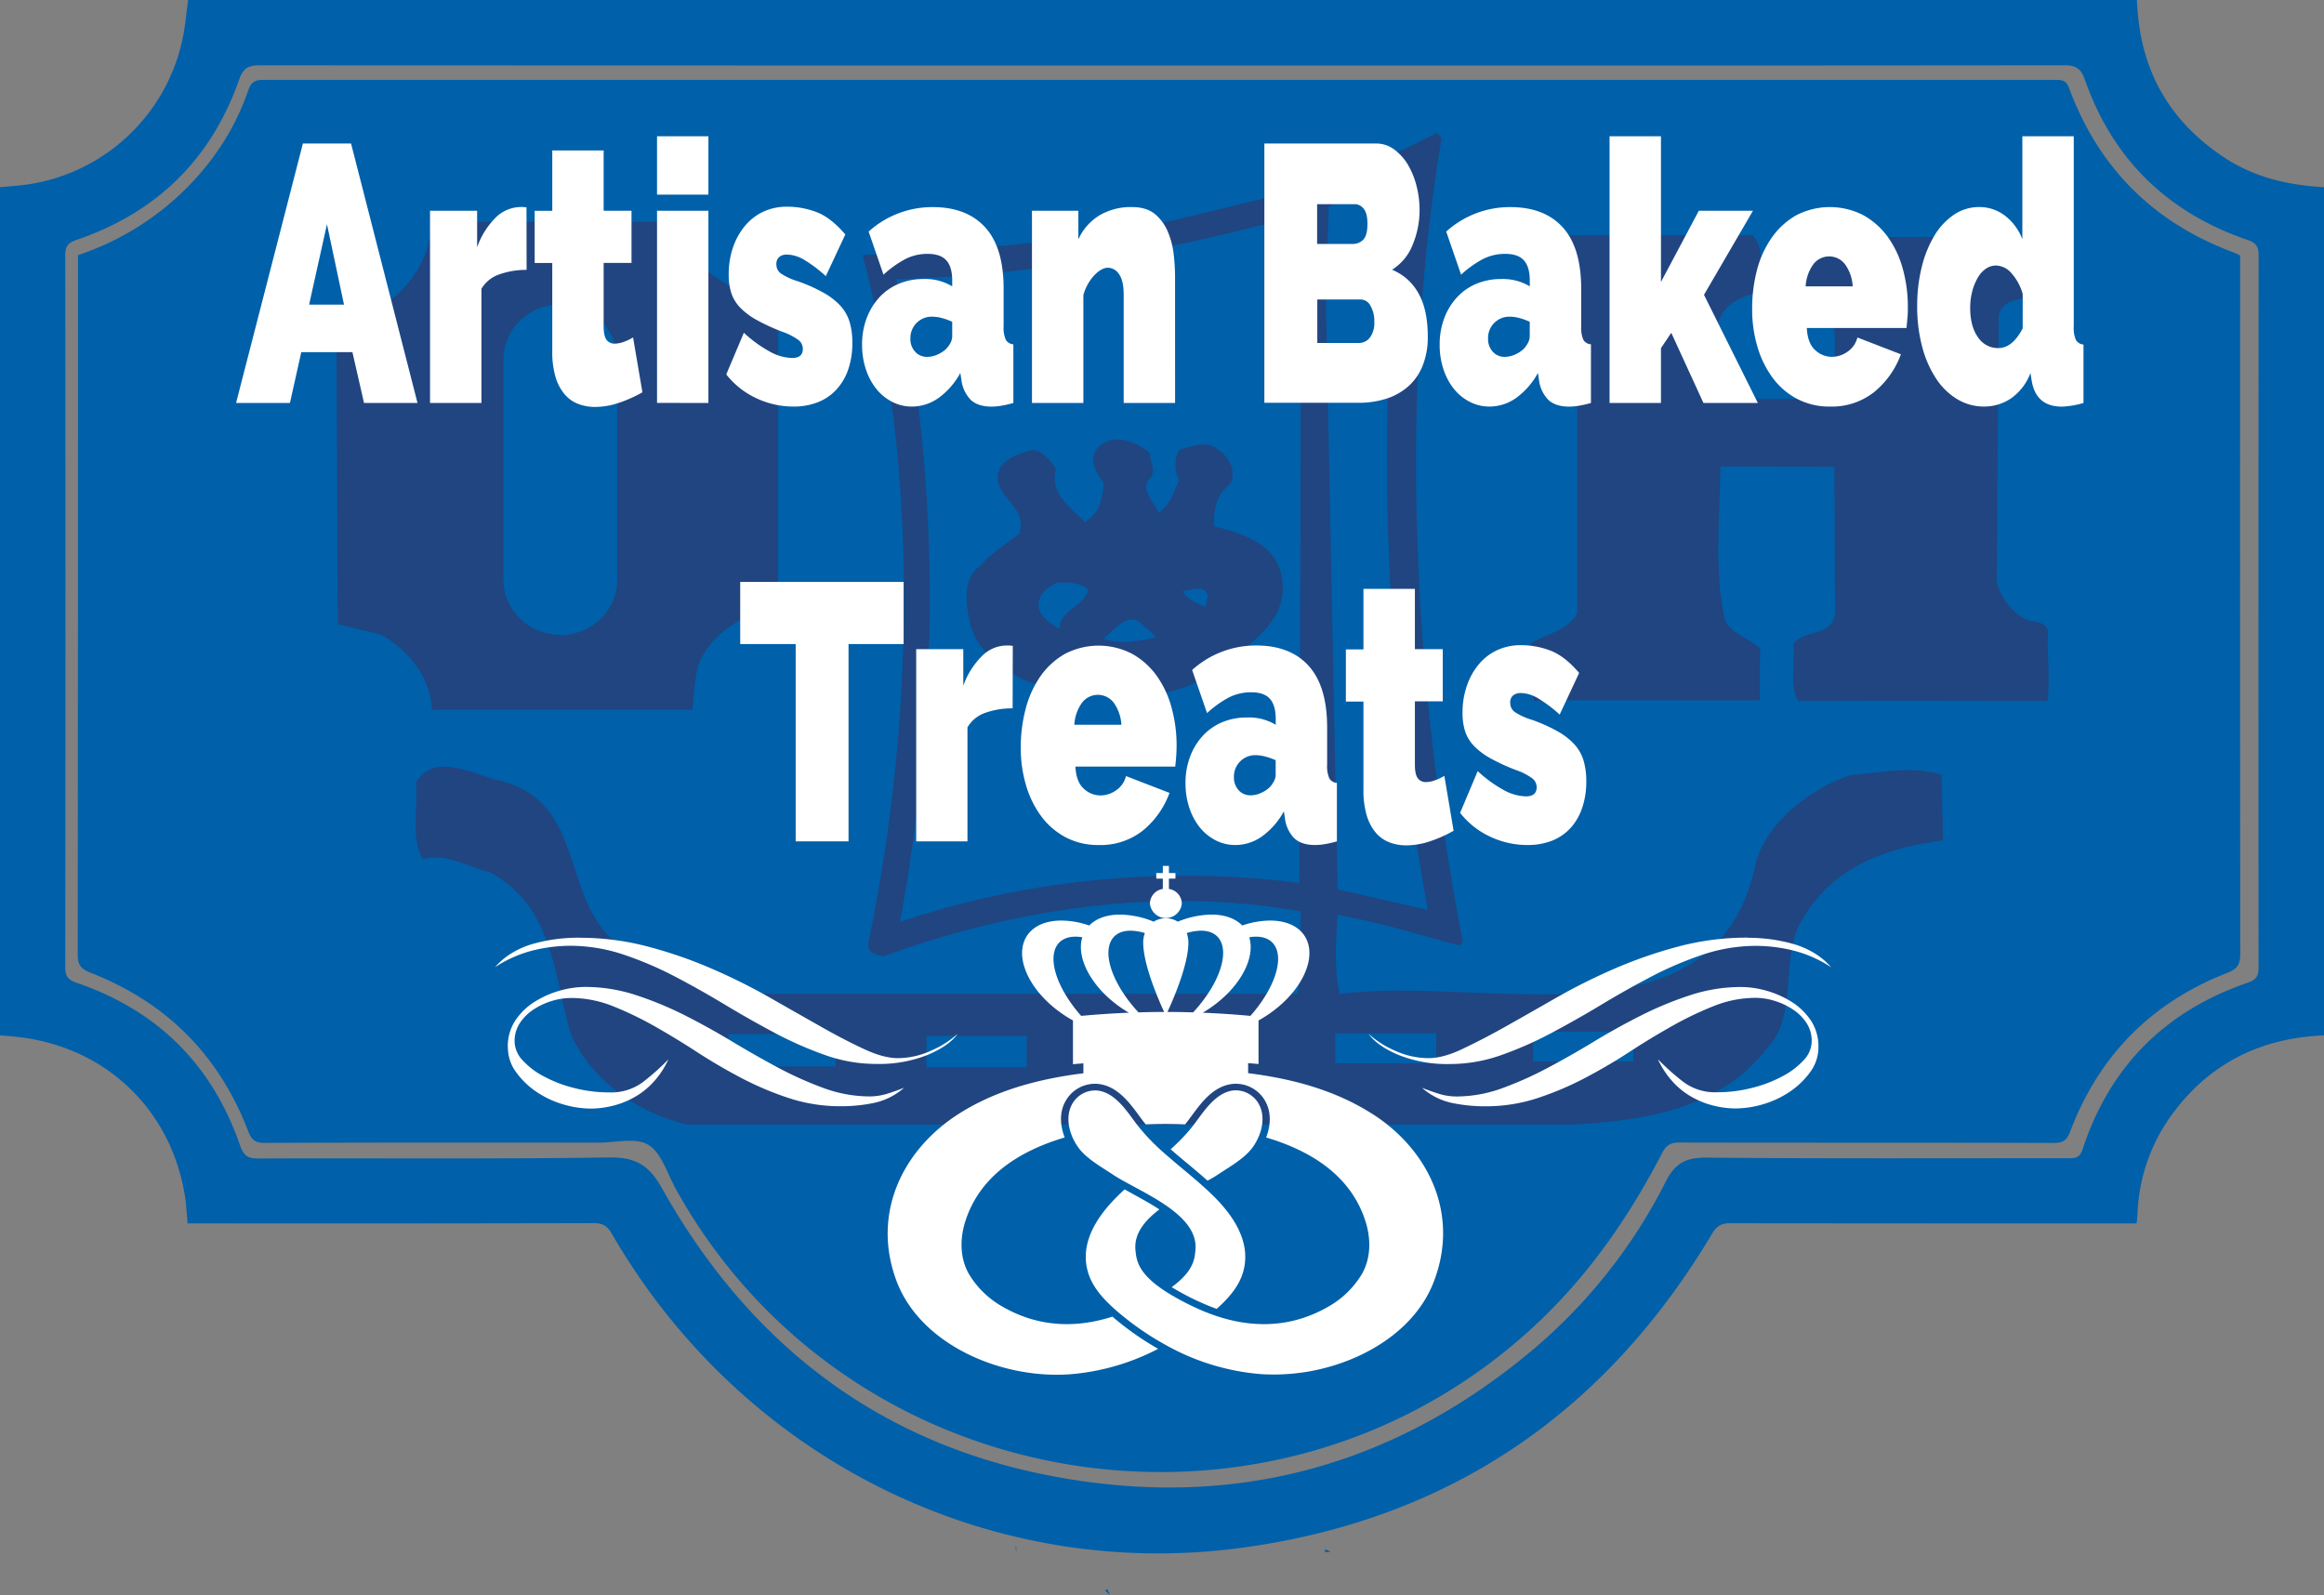 <svg xmlns="http://www.w3.org/2000/svg" viewBox="0 0 801.55 550.19"><rect x="0" y="0" width="801.55" height="550.19" fill="#808080" stroke="none"/><defs><style>.cls-1{fill:#0060a9;}.cls-2{opacity:0.74;}.cls-3{fill:#2b3c73;}.cls-4{fill:#fff;}</style></defs><title>Asset 1</title><g id="Layer_2" data-name="Layer 2"><g id="Layer_1-2" data-name="Layer 1"><path class="cls-1" d="M801.55,357.14c-21.08.87-38.52,9.06-51.46,26a61.81,61.81,0,0,0-12.85,35.2c-.06,1.05-.17,2.09-.3,3.69h-4.76q-67.73,0-135.46-.07c-3.05,0-4.62.91-6.22,3.59-36.93,62-91,98.81-162.57,108.39C340.55,545.62,255.55,502.67,211,425.53c-1.55-2.68-3.14-3.62-6.22-3.61q-67.51.16-135,.08H64.7c-.3-3.24-.42-6.28-.89-9.27C59,382.3,35.9,360.64,5.19,357.59c-1.73-.17-3.46-.3-5.19-.45V64.57c2-.18,4-.34,6-.53A64.18,64.18,0,0,0,62.9,13.75c1-4.51,1.32-9.18,2-13.75H737c.1,1.34.17,2.39.25,3.44,1.53,21.88,11.6,38.78,29.82,50.84,10.44,6.91,22.17,9.64,34.49,10.29ZM401.18,22.6q-155.7,0-311.4-.07c-4,0-5.85.79-7.32,5C72.8,55,53.92,73.36,26.4,82.75c-2.93,1-3.89,2.18-3.89,5.26q.14,122.84,0,245.67c0,3.06.92,4.29,3.85,5.3,27.82,9.5,46.75,28.16,56.39,56,1.21,3.49,2.53,4.65,6.29,4.64,40.34-.16,80.69.23,121-.36,9.19-.14,13.78,2.61,18.3,10.67,33.62,59.95,84.77,94.71,153.22,102,54.74,5.83,103.5-10.18,145.85-45.29a184.75,184.75,0,0,0,47.15-59.12c3.25-6.38,7-8.26,14.06-8.2,41.54.37,83.09.17,124.64.2,2.36,0,4,0,5-3,9.36-28.58,28.46-47.73,56.86-57.5,2.93-1,3.87-2.21,3.86-5.28Q778.91,210.86,779,88c0-3.07-.94-4.26-3.87-5.26C747.65,73.35,728.73,55,719.09,27.52c-1.47-4.18-3.36-5-7.32-5Q556.48,22.67,401.18,22.6Z"/><path class="cls-1" d="M772.63,92.47v-4.3a15.06,15.06,0,0,0-1.65-.86c-27.89-10.19-47.11-29.15-57.37-57-1-2.79-2.67-2.75-4.86-2.75q-309,0-617.95,0c-2.82,0-4.18.74-5.15,3.53-5.15,15-14,27.51-25.79,38A95.57,95.57,0,0,1,26.91,88v4.5q0,118.43-.1,236.85c0,3.64,1.27,4.95,4.41,6.18C57.38,345.73,75.59,364,85.64,390.29c1.15,3,2.5,3.95,5.7,3.94q57.49-.18,115-.07c5.87,0,12.93-1.87,17.27.74,4.5,2.71,6.47,9.74,9.36,15,59.87,108.53,208.45,131.26,298.15,45.69,17.62-16.82,31.11-36.54,42.23-58,1.35-2.6,2.94-3.49,5.88-3.48,43,.1,86,0,129,.14,3.09,0,4.57-.74,5.74-3.84,9.92-26.33,28.11-44.67,54.31-54.86,3.53-1.38,4.39-3.06,4.39-6.61Q772.56,210.68,772.63,92.47ZM456.87,535.28c.1-.3.2-.6.29-.89l1.66.82A3.05,3.05,0,0,1,456.87,535.28Zm-74.95,12.85c.31.68.61,1.37.92,2.06-.58-.49-1.15-1-1.69-1.56Zm-31.41-12.24-.24-2.58.25.24Z"/><g class="cls-2"><path class="cls-3" d="M497.23,47.58c-15.17,89.66-9.61,190.11,7.34,277.56l-1.27,1c-13.91-3.67-27.31-8.08-42-10.53-.51,8.82-1.26,18.86.76,27.2,51.07-6.38,128.44,19.84,143.1-43.12,2.53-14.7,19-27.93,33.37-32.34,10.12-.74,21.5-3.43,31.1,0l.51,22.54c-19.21,2.45-37.42,8.82-48,26.45-9.11,13.23-1,33.57-13.15,45.82-15.93,20.09-40.71,24.25-65.74,25.72H236.81c-16.94-4.16-32.36-14.7-39.95-31.11-5.81-20.09-5.81-43.86-27.81-55.86-7.84-1.71-13.9-6.61-23.26-4.65-4.3-7.35-1.52-17.64-2.28-26.46,6.83-10.78,20.23-2.21,29.08-.49,33.38,8.57,17.7,48.5,48.55,61,11.12,6.12,22.5,11.27,35.9,12.5H447.42c2.28-8.83.76-18.87,1.27-28.43-49.31-8.81-100.38-.49-143.87,15.44-3-.49-5.81-1.23-5.31-4.66,15.68-74.72,17.7-163.65-2-237.14,36.16-2,72.31-4.17,106.19-11.76l38.44-9.31c3.53-4.41,3.78-12,10.86-13.47,4.3-.5,7.59,2.69,9.62,5.88,11.62-2.7,22.24-8.09,32.86-13.48Z"/><path class="cls-1" d="M484.59,61.54c-11.13,82.31-6.58,173,7.84,252.33l-31.1-7.1L457.28,102.7l1-31.61C467.4,68.89,475.49,64,484.59,61.54Z"/><path class="cls-1" d="M448.69,114.46l-.51,190.11c-47.53-6.13-96.08-.74-137.79,13.47,13.14-70.55,14.66-151.89-1.27-221.71,48.29-1.47,93.8-9.8,137.8-21.81Z"/><path class="cls-3" d="M396.6,156.35c0,2.69,2,5.39.51,8.08-4.55,4.17,1,8.58,2.53,12.5,3.54-2.21,5.31-7.35,7.08-11.27a11.12,11.12,0,0,1,0-10.54c4.29-1,9.6-3.43,13.4,0,3.79,2.45,6.32,7.11,4.29,11.76-5.05,3.68-6.06,9.56-5.56,14.7,9.86,2.45,21.49,6.13,23.27,17.64,3,17.4-15.93,25.48-26.81,34.79-17.7,10-42.47,5.88-61.18,1-8.6-4.17-17.19-10.53-19.47-19.84-1.52-6.37-3-15.68,3.54-20.09,4-4.66,8.85-7.35,13.4-11,3.28-10.53-11.13-13-6.57-23,3-3.67,7.33-4.9,11.37-5.88,3.79.74,5.57,3.68,7.84,6.37-2.53,8.58,5.05,13.48,9.86,18.38,4.81-2,6.32-8.33,6.57-13.48-2.53-3.18-5.31-7.84-2.27-11.76C383.2,149,392.05,152.18,396.6,156.35Z"/><path class="cls-3" d="M391,159.78l-1.77,10a119.84,119.84,0,0,1,8.34,15.93l-9.1,4.65c-3.79-.73-6.82-3.18-10.11-4.65,6.57-2.94,6.32-11.76,7.83-18.37,2.28-3.93-5.3-6.87,0-9.32C388,158.31,390.79,157.33,391,159.78Z"/><path class="cls-3" d="M418.85,161.49c1,3.68-3.54,5.39-4,8.33-2,4.66-.51,12.5-6.07,14.21h-6.07c2.53-5.14,6.58-10.78,9.1-16.65,1.52-3.19-3.54-7.85,1.77-8.83C415.57,159,418.35,159,418.85,161.49Z"/><path class="cls-3" d="M358.93,163.94c-.25,1.72-1.77,3.19-1.26,5.39,3.79,4.66,9.35,9.81,12.13,15.19l-12.13-1.71c-3.29-5.15-.26-14.7-7.84-16.42-1-2.2,1.77-3.43,3-4.16C354.88,162.72,358.43,160.76,358.93,163.94Z"/><path class="cls-3" d="M434.78,194.57c2.28,3.92,2,9.55,1.26,14-5.05,8.09-15.16,14.95-22.5,20.58-16.94,10.29-40.45,6.13-58.4,1.23-6.83-3.43-12.39-8.83-15.17-15.93,0-3.92-2-8.08-.51-12.25,4.05-6.61,8.85-11.51,16.44-13.47,10.11.24,19.72,1.22,27.81,5.88-4.55,9.31-13.4-3.19-21.74,1.71a17.31,17.31,0,0,0-9.87,9.31c.51,4.66.76,9.31,5.06,12.5,13.65,10.77,38.43,12,53.85,3.42,5.82-2.69,9.11-8.33,11.64-13.47a11.54,11.54,0,0,0-4.81-10c-17.44-1-29.83,9.8-42.48,19.35l-.75,2.45c-1.77-1.47-5.06.49-6.58-1.71,11.63-7.6,20.48-23,34.64-27.69C412.79,187.71,427.45,184.52,434.78,194.57Z"/><path class="cls-1" d="M375.36,203.39c-1.26,5.88-10.11,7.1-9.86,13.47-3-1.22-6.82-4.41-7.33-7.59-.25-4.17,3.29-7.11,6.83-8.34C368.79,200.93,372.58,200.93,375.36,203.39Z"/><path class="cls-1" d="M416.58,205.59l-.76,3.68c-2.78-1-6.57-2.45-7.84-5.39C411.27,203.63,415.57,201.43,416.58,205.59Z"/><path class="cls-3" d="M411.77,214.41l-7.33,4.16c.51-5.39-16.69-7.83-4.3-12.24C404.19,208.28,408,211.47,411.77,214.41Z"/><path class="cls-1" d="M398.88,219.8c-5.06,1-12.39,2.94-18.21.49,3.55-2.94,7.59-8.57,12.14-5.88Z"/><rect class="cls-1" x="528.75" y="355.87" width="34.57" height="10.31"/><rect class="cls-1" x="385.43" y="356.44" width="35.46" height="11.17"/><rect class="cls-1" x="460.49" y="356.44" width="34.87" height="10.31"/><rect class="cls-1" x="319.53" y="357.3" width="34.57" height="10.88"/><rect class="cls-1" x="251.27" y="356.72" width="36.94" height="11.17"/><path class="cls-3" d="M604.33,81.15c5,4,1.83,13.29,2.74,19.71-5.94.89-12.57,4-14.4,10.19v25.47l1.83,1.11h37.26l1.14-1.55c-1.83-12.85,5-30.79-10.52-36.33h-2.74c.69-6-1.83-13.29,2.29-17.94h78.86c4.12,4.87,1.6,13.51,2.29,20.16-5,1.33-12.34.66-13.72,6.86l-.68,91.93c1.37,5.53,5.49,11.07,11,13.29,2.74.44,7.32.88,6.63,4.87-.23,7.53.8,15.73-.12,22.82-34.13-.1-77.12-.07-86.06,0-3-5.54-.91-13.07-1.6-19.71,4.12-5.1,12.8-2.21,14.4-10l-.26-51-39.28-.14c-.23,17.49-2.29,36.77,1.6,53.16,2.74,5.09,8.68,6.2,12.11,9.74-.23,5.76,0,14.38-.17,17.79-16.12.06-73.54-.19-77.78.15-2-5.76-.69-13.07-1.14-19.71,5.26-3.55,12.8-4.21,16-10.63V112.16c-3.43-4.43-7.77-9.08-13.72-8.64C526.15,98.2,528.66,90,528,83.36l2.28-2.21Z"/><path class="cls-3" d="M234.68,76.55c.24,12.11,12.25,20.49,22.58,24.67l11.05,2.33V209.69c-11.05,1.39-22.58,8.38-27.15,18.85-1.68,5.12-1.68,10.94-2.4,16.29H148.92c-.24-10.7-7.68-20.25-17.29-25.83l-15.14-3.73L116,110.07c6.72-2.56,14.17-3.49,20.17-7.68,7.93-7.22,12.25-15.6,12.73-25.84Z"/><path class="cls-1" d="M193.25,219.08c10.84,0,19.62-8.52,19.62-19V124c0-10.5-8.78-19-19.62-19h0c-10.83,0-19.61,8.51-19.61,19v76c0,10.49,8.78,19,19.61,19Z"/></g><path class="cls-4" d="M407.61,311.63a5.19,5.19,0,0,0-4.45-5v-3.55h2.25v-1.93h-2.25v-2.46h-2.1v2.46H398.8v1.93h2.26v3.55a5.19,5.19,0,0,0-4.45,5,5.52,5.52,0,0,0,11,0Zm-15.16,76.7-.26-.34c-3.36-4.4-7.49-11.25-13.87-11.84a9.13,9.13,0,0,0-8.44,4.52c-1.94,3.36-1.66,7.39-.24,11a19.48,19.48,0,0,0,2.31,4.21c2.73,3.76,7.82,6.58,11.77,9.21,1.66,1.11,3.73,2.26,6,3.49,3.88,2.11,8.33,4.43,12.26,7.11,6.11,4.17,10.93,9.18,10.33,15.52-.29,3.17-.71,7.31-8.2,12.78a89.51,89.51,0,0,0,10.17,5.33c1.8.82,3.58,1.53,5.35,2.16,4-3.55,7.58-7.6,9.05-12.47,2.89-9.58-2.34-18.37-9.08-25.36h0c-1.69-1.76-3.51-3.43-5.36-5.07-4-3.54-8.25-6.9-12.26-10.44A73.18,73.18,0,0,1,392.45,388.33Zm27.77,16.73c3.09-2.06,6.86-4.24,9.67-6.89a17.47,17.47,0,0,0,2.1-2.32,19.48,19.48,0,0,0,2.31-4.21c1.42-3.58,1.7-7.61-.24-11a9.13,9.13,0,0,0-8.44-4.52c-6.38.59-10.51,7.44-13.87,11.84l-.26.34c-1,1.25-2,2.45-3.11,3.62-1.45,1.57-3,3.06-4.61,4.52,1.94,1.71,3.93,3.37,5.9,5,2.27,1.89,4.57,3.83,6.81,5.83C417.87,406.53,419.13,405.79,420.22,405.06Zm53-20.88c-12.27-7.83-26.71-12-42.74-14v-3.47c1.2.11,2.4.2,3.59.32V352c6.48-3.59,12.19-8.91,15.28-14.89,5.58-10.8.53-19.56-11.28-19.57a30.35,30.35,0,0,0-9.61,1.7c-2.31-2.35-5.92-3.76-10.62-3.76a31.7,31.7,0,0,0-11.61,2.44,7.92,7.92,0,0,0-8.32,0,31.7,31.7,0,0,0-11.61-2.44c-4.7,0-8.31,1.41-10.62,3.76a30.35,30.35,0,0,0-9.61-1.7c-11.81,0-16.86,8.77-11.28,19.57,3.09,6,8.8,11.3,15.28,14.89v15.1c1.19-.12,2.39-.21,3.59-.32v3.44c-16.14,2-30.67,6.14-43,14-19.19,12.23-30.15,34.18-21.51,57.49,8.13,21.91,35.77,34,59.73,32.35a79.29,79.29,0,0,0,30.57-8.79,101,101,0,0,1-15.41-10.79l-.36-.32c-13.16,4.24-26.48,3.54-38.95-4.05a31.54,31.54,0,0,1-10.53-10.62c-3.15-5.47-3.17-12.13-1.3-18.08,4.95-15.69,18.49-24.33,34.31-29.05-1.53-4-2-8.65.42-12.75a11.63,11.63,0,0,1,10.92-5.74c6.72.62,10.95,6.38,14.34,11,.55.75,1.08,1.47,1.59,2.13.23.29.47.57.7.85q3.39-.15,6.77-.15c2.26,0,4.51.05,6.77.15l.7-.85c.51-.66,1-1.38,1.59-2.13,3.4-4.63,7.62-10.39,14.34-11a11.66,11.66,0,0,1,10.92,5.74c2.38,4.1,1.95,8.79.42,12.75,15.82,4.72,29.36,13.36,34.31,29.05,1.87,5.95,1.85,12.61-1.3,18.08a31.45,31.45,0,0,1-10.53,10.62c-13.31,8.1-27.58,8.35-41.61,3.13-1.48-.55-3-1.15-4.43-1.82a85.48,85.48,0,0,1-11.18-6c-9.55-6.19-10-10.79-10.33-14.23-.53-5.6,3.17-10.17,8.25-14-3.19-2.12-6.75-4-10-5.82l-2-1.1q-1.8,1.65-3.48,3.39c-6.74,7-12,15.78-9.08,25.36,1.65,5.47,6,9.89,10.51,13.74l.58.48A97.94,97.94,0,0,0,402,463.91,80.22,80.22,0,0,0,435,474a70.28,70.28,0,0,0,30.68-5c13.2-5.35,24.37-14.7,29-27.32C503.42,418.36,492.45,396.41,473.26,384.18ZM372.9,350.42a48.93,48.93,0,0,1-5.45-7.4c-6.8-11.42-4.95-20.33,4.12-19.91a14.82,14.82,0,0,1,1.72.19c-1,3.27-.5,7.31,1.77,11.7,2.93,5.68,8.21,10.77,14.28,14.33Q381.11,349.66,372.9,350.42Zm19.76-1.21a50.31,50.31,0,0,1-6.25-8.25c-6.8-11.41-5-20.33,4.13-19.91a18.6,18.6,0,0,1,4.33.8,9.59,9.59,0,0,0-.58,3.27c0,7.74,5.4,20,7.22,23.94C398.56,349.06,395.61,349.12,392.66,349.21Zm10-.15c1.82-3.93,7.22-16.2,7.22-23.94a9.59,9.59,0,0,0-.58-3.27,18.6,18.6,0,0,1,4.33-.8c9.08-.42,10.93,8.5,4.13,19.91a50.31,50.31,0,0,1-6.25,8.25C408.61,349.12,405.66,349.06,402.71,349.06Zm12.17.27c6.06-3.56,11.35-8.65,14.28-14.33,2.27-4.39,2.75-8.43,1.77-11.7a14.9,14.9,0,0,1,1.71-.19c9.08-.42,10.93,8.49,4.13,19.91a48.93,48.93,0,0,1-5.45,7.4Q423.12,349.67,414.88,349.33Z"/><path class="cls-4" d="M104.47,49.5h16.61L144,139H125.55l-4-17.52H103.91L100,139H81.42Zm14.18,55.58-5.88-27.73-6.16,27.73Z"/><path class="cls-4" d="M181.63,93.1a27.34,27.34,0,0,0-9.33,1.52,11.39,11.39,0,0,0-6.25,5V139H148.32V72.69h16.24v12.6A27.33,27.33,0,0,1,171,75a12.56,12.56,0,0,1,10.59-3.47Z"/><path class="cls-4" d="M221.57,135.32a45.79,45.79,0,0,1-8,3.6,25.94,25.94,0,0,1-8.35,1.45,16.19,16.19,0,0,1-5.69-1,11.67,11.67,0,0,1-4.72-3.28,16.47,16.47,0,0,1-3.17-5.92,30.2,30.2,0,0,1-1.16-9.08V90.71h-6.07v-18h6.07V51.89h17.72v20.8h9.61v18h-9.61v21.93c0,2.18.34,3.72,1,4.6a3.35,3.35,0,0,0,2.8,1.32,9.46,9.46,0,0,0,3-.57,16.84,16.84,0,0,0,3.35-1.57Z"/><path class="cls-4" d="M226.61,67.14V47h17.72V67.14Zm0,71.84V72.69h17.72V139Z"/><path class="cls-4" d="M273.54,140.24a29.87,29.87,0,0,1-12.6-2.84,28.29,28.29,0,0,1-10.45-8.25l6.07-14.37a44.11,44.11,0,0,0,8.82,6.43,16.73,16.73,0,0,0,7.79,2.27c2.48,0,3.73-1,3.73-3.15a3.87,3.87,0,0,0-1.45-3,21.15,21.15,0,0,0-5.64-2.9,67.94,67.94,0,0,1-8.73-4,24.39,24.39,0,0,1-5.69-4.22,13.28,13.28,0,0,1-3.12-5,20.36,20.36,0,0,1-.94-6.55,28.34,28.34,0,0,1,1.49-9.33A23.21,23.21,0,0,1,257,77.85,18.19,18.19,0,0,1,263.32,73a19.1,19.1,0,0,1,8.07-1.7,28.36,28.36,0,0,1,10.31,1.89q4.91,1.89,9.85,7.69l-6.72,14.37a46.91,46.91,0,0,0-7.65-5.74,12.08,12.08,0,0,0-5.79-1.7,4,4,0,0,0-2.61.82,3.13,3.13,0,0,0-1,2.58,3.78,3.78,0,0,0,1.5,3.09A21.58,21.58,0,0,0,275.13,97a55.57,55.57,0,0,1,8.95,4,23.25,23.25,0,0,1,5.84,4.54,14.54,14.54,0,0,1,3.12,5.54,24.78,24.78,0,0,1,.93,7.12,27.75,27.75,0,0,1-1.4,9.2,19.7,19.7,0,0,1-4.05,6.94,17.47,17.47,0,0,1-6.44,4.41A22.8,22.8,0,0,1,273.54,140.24Z"/><path class="cls-4" d="M314.5,140.24a14.66,14.66,0,0,1-6.81-1.64,16.8,16.8,0,0,1-5.46-4.47,21.51,21.51,0,0,1-3.59-6.75,26.47,26.47,0,0,1-1.31-8.44,25.57,25.57,0,0,1,1.59-9.2,22.05,22.05,0,0,1,4.38-7.18A19.2,19.2,0,0,1,310,97.89a21.69,21.69,0,0,1,8.53-1.64,18,18,0,0,1,9.89,2.52v-2c0-3.11-.66-5.42-2-6.93s-3.5-2.27-6.49-2.27a16.6,16.6,0,0,0-7.74,1.83,36,36,0,0,0-7.47,5.35l-5.13-14.87a32.74,32.74,0,0,1,22.12-8.44q11.74,0,18.1,7t6.34,21.18v12.85a10.45,10.45,0,0,0,.75,4.73,3.27,3.27,0,0,0,2.61,1.57V139a33.89,33.89,0,0,1-4.06.94,21.2,21.2,0,0,1-3.4.32q-4.77,0-7.23-2.33a11.73,11.73,0,0,1-3.22-6.87l-.38-2.4a25.89,25.89,0,0,1-7.55,8.64A15.87,15.87,0,0,1,314.5,140.24Zm5.32-17.14a8.58,8.58,0,0,0,3.27-.69,11.1,11.1,0,0,0,3-1.83,9,9,0,0,0,1.68-2.21,5,5,0,0,0,.65-2.46V111a20.57,20.57,0,0,0-3.45-1.26,12.79,12.79,0,0,0-3.36-.5A7.34,7.34,0,0,0,314,116.8a6.38,6.38,0,0,0,1.64,4.53A5.4,5.4,0,0,0,319.82,123.1Z"/><path class="cls-4" d="M405.29,139H387.56V101.67c0-3.27-.54-5.65-1.63-7.12a4.67,4.67,0,0,0-3.78-2.2q-2.23,0-4.76,2.64a16.36,16.36,0,0,0-3.73,6.81V139H355.93V72.69h16v9.83a18.9,18.9,0,0,1,7.32-8.26,21.22,21.22,0,0,1,11.15-2.83c3.36,0,6,.81,8,2.45A15.91,15.91,0,0,1,402.82,80a28.21,28.21,0,0,1,2,7.81,68.39,68.39,0,0,1,.46,7.56Z"/><path class="cls-4" d="M492.44,116a26.19,26.19,0,0,1-1.87,10.4,18.9,18.9,0,0,1-5.13,7.12,21.25,21.25,0,0,1-7.6,4.1,31.42,31.42,0,0,1-9.19,1.32H436.08V49.5h38.45a10.47,10.47,0,0,1,6.25,2,17.93,17.93,0,0,1,4.76,5.23,27.66,27.66,0,0,1,3,7.31,33.2,33.2,0,0,1,1.07,8.38,31,31,0,0,1-2.38,12,17.6,17.6,0,0,1-7.14,8.63,18.08,18.08,0,0,1,9,7.88Q492.43,106.59,492.44,116ZM454.28,70.42V84.15h12.41a5,5,0,0,0,3.4-1.38c1-.93,1.54-2.77,1.54-5.55,0-2.43-.43-4.18-1.3-5.23a3.91,3.91,0,0,0-3.08-1.57ZM474,111a10.61,10.61,0,0,0-1.3-5.48,3.85,3.85,0,0,0-3.36-2.21h-15v15h14.37a4.71,4.71,0,0,0,3.78-1.89A8.43,8.43,0,0,0,474,111Z"/><path class="cls-4" d="M513.71,140.24a14.69,14.69,0,0,1-6.81-1.64,17,17,0,0,1-5.46-4.47,21.51,21.51,0,0,1-3.59-6.75,26.47,26.47,0,0,1-1.31-8.44,25.57,25.57,0,0,1,1.59-9.2,21.9,21.9,0,0,1,4.39-7.18,19.16,19.16,0,0,1,6.67-4.67,21.74,21.74,0,0,1,8.54-1.64,18,18,0,0,1,9.89,2.52v-2q0-4.67-2-6.93c-1.34-1.52-3.5-2.27-6.48-2.27a16.67,16.67,0,0,0-7.75,1.83,36,36,0,0,0-7.46,5.35l-5.13-14.87a32.72,32.72,0,0,1,22.11-8.44q11.76,0,18.1,7t6.35,21.18v12.85a10.48,10.48,0,0,0,.74,4.73,3.28,3.28,0,0,0,2.62,1.57V139a34.8,34.8,0,0,1-4.06.94,21.32,21.32,0,0,1-3.41.32q-4.75,0-7.23-2.33a11.79,11.79,0,0,1-3.22-6.87l-.37-2.4a26,26,0,0,1-7.56,8.64A15.85,15.85,0,0,1,513.71,140.24ZM519,123.1a8.58,8.58,0,0,0,3.27-.69,11.1,11.1,0,0,0,3-1.83,9,9,0,0,0,1.68-2.21,5,5,0,0,0,.66-2.46V111a21.24,21.24,0,0,0-3.45-1.26,12.9,12.9,0,0,0-3.36-.5,7.32,7.32,0,0,0-7.56,7.56,6.38,6.38,0,0,0,1.63,4.53A5.4,5.4,0,0,0,519,123.1Z"/><path class="cls-4" d="M587.52,139l-11.1-24.2-3.55,5.29V139H555.14V47h17.73V97.26l13.06-24.57H604.6l-16.89,29L606.28,139Z"/><path class="cls-4" d="M631.19,140.24a23.83,23.83,0,0,1-11.48-2.71,25,25,0,0,1-8.44-7.37,34.33,34.33,0,0,1-5.18-10.72,45.06,45.06,0,0,1-1.77-12.73A52.38,52.38,0,0,1,606,93.1a34.46,34.46,0,0,1,5.14-11.21,25.9,25.9,0,0,1,8.39-7.63,25.17,25.17,0,0,1,23.19,0,26.14,26.14,0,0,1,8.45,7.56,34.14,34.14,0,0,1,5.13,11,48.74,48.74,0,0,1,1.72,13c0,1.26,0,2.54-.14,3.85s-.2,2.45-.32,3.46H623.17c.18,3.53,1.15,6.07,2.89,7.63a8.4,8.4,0,0,0,5.69,2.33,9.45,9.45,0,0,0,5.46-1.77,8.35,8.35,0,0,0,3.41-4.91l15,5.8a30,30,0,0,1-9.19,13A23.44,23.44,0,0,1,631.19,140.24ZM639,98.77a14.44,14.44,0,0,0-2.61-7.56,6.86,6.86,0,0,0-11,0,14.35,14.35,0,0,0-2.62,7.56Z"/><path class="cls-4" d="M684.38,140.24a17.88,17.88,0,0,1-9.29-2.52,22.84,22.84,0,0,1-7.32-7.12,36.76,36.76,0,0,1-4.81-11,53.08,53.08,0,0,1-1.72-13.92,55.61,55.61,0,0,1,1.58-13.62,38.78,38.78,0,0,1,4.43-10.9A22.85,22.85,0,0,1,674,74a15.43,15.43,0,0,1,8.68-2.58,14.45,14.45,0,0,1,8.72,2.89,18.48,18.48,0,0,1,6.11,8.2V47h17.73v65.54a10.45,10.45,0,0,0,.75,4.73,3.26,3.26,0,0,0,2.61,1.57V139a29.47,29.47,0,0,1-7.46,1.26q-9.06,0-10.45-9.2l-.38-2.4a18.59,18.59,0,0,1-6.81,8.83A16.62,16.62,0,0,1,684.38,140.24Zm4.85-20.17q4.85,0,8.4-6.8V101.42a17.75,17.75,0,0,0-3.83-7.12,7.27,7.27,0,0,0-5.32-2.71,6.21,6.21,0,0,0-3.59,1.13,9.63,9.63,0,0,0-2.8,3.16,18.82,18.82,0,0,0-1.87,4.66,22.35,22.35,0,0,0-.7,5.67q0,6.3,2.66,10.08A8.23,8.23,0,0,0,689.23,120.07Z"/><path class="cls-4" d="M311.66,222.16h-19v68.06H274.43V222.16H255.3V200.73h56.36Z"/><path class="cls-4" d="M349.26,244.34a27.58,27.58,0,0,0-9.33,1.51,11.4,11.4,0,0,0-6.25,5.05v39.32H316v-66.3h16.24v12.61a27.33,27.33,0,0,1,6.48-10.27,12.09,12.09,0,0,1,8.35-3.6,11.84,11.84,0,0,1,2.24.13Z"/><path class="cls-4" d="M378.93,291.48a23.94,23.94,0,0,1-11.48-2.71A25.2,25.2,0,0,1,359,281.4a34.33,34.33,0,0,1-5.18-10.72A45.06,45.06,0,0,1,352.06,258a52.32,52.32,0,0,1,1.72-13.61,35,35,0,0,1,5.14-11.22,26,26,0,0,1,8.39-7.62,25.09,25.09,0,0,1,23.19,0,26,26,0,0,1,8.45,7.56,34.14,34.14,0,0,1,5.13,11,48.68,48.68,0,0,1,1.73,13c0,1.26-.05,2.54-.14,3.84s-.21,2.46-.33,3.47H370.91c.18,3.53,1.15,6.07,2.89,7.63a8.4,8.4,0,0,0,5.69,2.33,9.45,9.45,0,0,0,5.46-1.77,8.35,8.35,0,0,0,3.41-4.91l15,5.8a30,30,0,0,1-9.19,13A23.44,23.44,0,0,1,378.93,291.48ZM386.77,250a14.44,14.44,0,0,0-2.61-7.56,6.86,6.86,0,0,0-11,0,14.35,14.35,0,0,0-2.62,7.56Z"/><path class="cls-4" d="M426.05,291.48a14.69,14.69,0,0,1-6.81-1.64,17,17,0,0,1-5.46-4.47,21.62,21.62,0,0,1-3.59-6.75,26.47,26.47,0,0,1-1.31-8.44,25.57,25.57,0,0,1,1.59-9.2,22.05,22.05,0,0,1,4.39-7.19,19.14,19.14,0,0,1,6.67-4.66,21.71,21.71,0,0,1,8.54-1.64A18,18,0,0,1,440,250v-2q0-4.67-2-6.94t-6.49-2.26a16.75,16.75,0,0,0-7.74,1.82,36.41,36.41,0,0,0-7.46,5.36l-5.14-14.87a32.75,32.75,0,0,1,22.12-8.45q11.76,0,18.1,7.06t6.34,21.18v12.85a10.48,10.48,0,0,0,.75,4.73,3.27,3.27,0,0,0,2.61,1.57v20.17a34.2,34.2,0,0,1-4.05.94,21.42,21.42,0,0,1-3.41.32q-4.75,0-7.23-2.33a11.79,11.79,0,0,1-3.22-6.87l-.37-2.4a26.12,26.12,0,0,1-7.56,8.64A15.85,15.85,0,0,1,426.05,291.48Zm5.32-17.14a8.41,8.41,0,0,0,3.27-.7,10.83,10.83,0,0,0,3-1.82,9,9,0,0,0,1.68-2.21,5,5,0,0,0,.66-2.46v-4.91A19.34,19.34,0,0,0,436.5,261a12.83,12.83,0,0,0-3.36-.51,7.34,7.34,0,0,0-7.55,7.57,6.38,6.38,0,0,0,1.63,4.53A5.4,5.4,0,0,0,431.37,274.34Z"/><path class="cls-4" d="M501.35,286.56a44.61,44.61,0,0,1-8,3.59A25.72,25.72,0,0,1,485,291.6a16.24,16.24,0,0,1-5.7-1,11.81,11.81,0,0,1-4.71-3.28,16.31,16.31,0,0,1-3.17-5.92,30.21,30.21,0,0,1-1.17-9.08V242h-6.06v-18h6.06V203.13H488v20.79h9.61v18H488v21.93c0,2.18.34,3.71,1,4.6a3.34,3.34,0,0,0,2.8,1.32,9.41,9.41,0,0,0,3-.57,16.91,16.91,0,0,0,3.36-1.57Z"/><path class="cls-4" d="M526.64,291.48a29.87,29.87,0,0,1-12.6-2.84,28.29,28.29,0,0,1-10.45-8.25L509.66,266a44.8,44.8,0,0,0,8.82,6.43,16.76,16.76,0,0,0,7.79,2.27c2.48,0,3.73-1.05,3.73-3.16a3.87,3.87,0,0,0-1.45-3,20.85,20.85,0,0,0-5.64-2.9,69.34,69.34,0,0,1-8.73-4,24.39,24.39,0,0,1-5.69-4.22,13.28,13.28,0,0,1-3.12-5,20.42,20.42,0,0,1-.94-6.56,28,28,0,0,1,1.5-9.32,23,23,0,0,1,4.15-7.44,18.08,18.08,0,0,1,6.34-4.85,19.1,19.1,0,0,1,8.07-1.7,28.36,28.36,0,0,1,10.31,1.89q4.91,1.89,9.85,7.69l-6.72,14.36a46.75,46.75,0,0,0-7.65-5.73,12.08,12.08,0,0,0-5.79-1.7,4.05,4.05,0,0,0-2.61.82,3.11,3.11,0,0,0-1,2.58,3.78,3.78,0,0,0,1.5,3.09,21.58,21.58,0,0,0,5.88,2.71,55.57,55.57,0,0,1,8.95,4,23.25,23.25,0,0,1,5.84,4.54,14.47,14.47,0,0,1,3.12,5.54,24.71,24.71,0,0,1,.94,7.12,27.78,27.78,0,0,1-1.41,9.2,19.57,19.57,0,0,1-4,6.93,17.38,17.38,0,0,1-6.44,4.42A23,23,0,0,1,526.64,291.48Z"/><path class="cls-4" d="M199.66,323.47a91.68,91.68,0,0,1,24,3.1,154.26,154.26,0,0,1,22.09,7.68,206.55,206.55,0,0,1,20,10c6.28,3.6,12.15,6.91,17.59,10s10.38,5.63,14.81,7.68S306.39,365,309.7,365a27.79,27.79,0,0,0,11.45-2.59,33.47,33.47,0,0,0,9.15-5.81c-2,2.8-5.47,5.23-10.4,7.3A45.23,45.23,0,0,1,302.25,367a52.58,52.58,0,0,1-17.49-3,127.34,127.34,0,0,1-17.3-7.58q-8.68-4.6-17.3-9.79c-5.75-3.46-11.53-6.73-17.39-9.79a121.45,121.45,0,0,0-17.83-7.6,58.17,58.17,0,0,0-18.29-3,54.25,54.25,0,0,0-12.78,1.59,43.23,43.23,0,0,0-13.14,5.8,25,25,0,0,1,6-5,30.34,30.34,0,0,1,7.27-3.1,56.57,56.57,0,0,1,7.89-1.6,62.93,62.93,0,0,1,7.73-.49Zm-24.49,37.76a14.33,14.33,0,0,0,2.66,8.37,27.94,27.94,0,0,0,6.75,6.71,32.82,32.82,0,0,0,9.22,4.5,34.09,34.09,0,0,0,9.95,1.59,31,31,0,0,0,7.71-1,29.35,29.35,0,0,0,7.64-3.1,26.12,26.12,0,0,0,6.56-5.38,29.92,29.92,0,0,0,4.87-7.49,84.07,84.07,0,0,1-8.61,7.69,18.21,18.21,0,0,1-11.61,3.7,48.58,48.58,0,0,1-12.24-1.51,44.9,44.9,0,0,1-10.47-4,26.61,26.61,0,0,1-7.37-5.59,9.7,9.7,0,0,1-2.74-6.49,11.22,11.22,0,0,1,1.85-6.39,16.27,16.27,0,0,1,4.8-4.69,23.91,23.91,0,0,1,6.28-2.9,22.52,22.52,0,0,1,6.4-1A38.8,38.8,0,0,1,211.2,347a118.44,118.44,0,0,1,14.37,6.88c4.86,2.75,9.73,5.7,14.65,8.9s10,6.18,15.34,9a108.21,108.21,0,0,0,16.52,7A57,57,0,0,0,290,381.59a55.27,55.27,0,0,0,11.63-1.19,22.84,22.84,0,0,0,10.2-5.2q-2.47,1-5.58,2a20.68,20.68,0,0,1-6.3,1,46.14,46.14,0,0,1-15.63-2.79,122.85,122.85,0,0,1-15.71-7c-5.24-2.8-10.58-5.83-16-9.09s-10.87-6.3-16.42-9.1a121.08,121.08,0,0,0-16.95-7,56,56,0,0,0-17.48-2.78,32.44,32.44,0,0,0-8.7,1.28,33.34,33.34,0,0,0-8.6,3.8,22.18,22.18,0,0,0-6.66,6.39,16.2,16.2,0,0,0-2.66,9.3Z"/><path class="cls-4" d="M602.69,323.47a62.93,62.93,0,0,1,7.73.49,56.57,56.57,0,0,1,7.89,1.6,30.34,30.34,0,0,1,7.27,3.1,25,25,0,0,1,6,5,43.28,43.28,0,0,0-13.13-5.8,54.39,54.39,0,0,0-12.79-1.59,58.17,58.17,0,0,0-18.29,3,121.45,121.45,0,0,0-17.83,7.6c-5.86,3.06-11.64,6.33-17.39,9.79s-11.51,6.72-17.3,9.79a126.8,126.8,0,0,1-17.3,7.58,52.58,52.58,0,0,1-17.49,3,45.26,45.26,0,0,1-17.65-3.11q-7.38-3.1-10.4-7.3a33.47,33.47,0,0,0,9.15,5.81A27.79,27.79,0,0,0,492.65,365c3.31,0,7.19-1,11.62-3.11s9.38-4.62,14.82-7.68,11.3-6.39,17.58-10a206.55,206.55,0,0,1,20-10,154.69,154.69,0,0,1,22.09-7.68,91.68,91.68,0,0,1,24-3.1Zm24.49,37.76a16.2,16.2,0,0,0-2.66-9.3,22.18,22.18,0,0,0-6.66-6.39,33.34,33.34,0,0,0-8.6-3.8,32.44,32.44,0,0,0-8.7-1.28,56,56,0,0,0-17.48,2.78,121.08,121.08,0,0,0-17,7c-5.55,2.8-11,5.81-16.42,9.1s-10.72,6.29-16,9.09a122.85,122.85,0,0,1-15.71,7,46.14,46.14,0,0,1-15.63,2.79,20.57,20.57,0,0,1-6.29-1c-2.07-.66-3.94-1.33-5.59-2a22.84,22.84,0,0,0,10.2,5.2,55.27,55.27,0,0,0,11.63,1.19,57,57,0,0,0,17.92-2.79,108.21,108.21,0,0,0,16.52-7c5.32-2.81,10.43-5.79,15.34-9s9.79-6.15,14.66-8.9A117,117,0,0,1,591.16,347a38.71,38.71,0,0,1,14.37-2.8,22.41,22.41,0,0,1,6.4,1,23.91,23.91,0,0,1,6.28,2.9,16.27,16.27,0,0,1,4.8,4.69,11.22,11.22,0,0,1,1.85,6.39,9.65,9.65,0,0,1-2.74,6.49,26.61,26.61,0,0,1-7.37,5.59,44.9,44.9,0,0,1-10.47,4,48.55,48.55,0,0,1-12.23,1.51,18.22,18.22,0,0,1-11.62-3.7,84.07,84.07,0,0,1-8.61-7.69,29.92,29.92,0,0,0,4.87,7.49,26,26,0,0,0,6.57,5.38,29.28,29.28,0,0,0,7.63,3.1,31,31,0,0,0,7.71,1,34.09,34.09,0,0,0,9.95-1.59,32.82,32.82,0,0,0,9.22-4.5,27.94,27.94,0,0,0,6.75-6.71,14.33,14.33,0,0,0,2.66-8.37Z"/></g></g></svg>